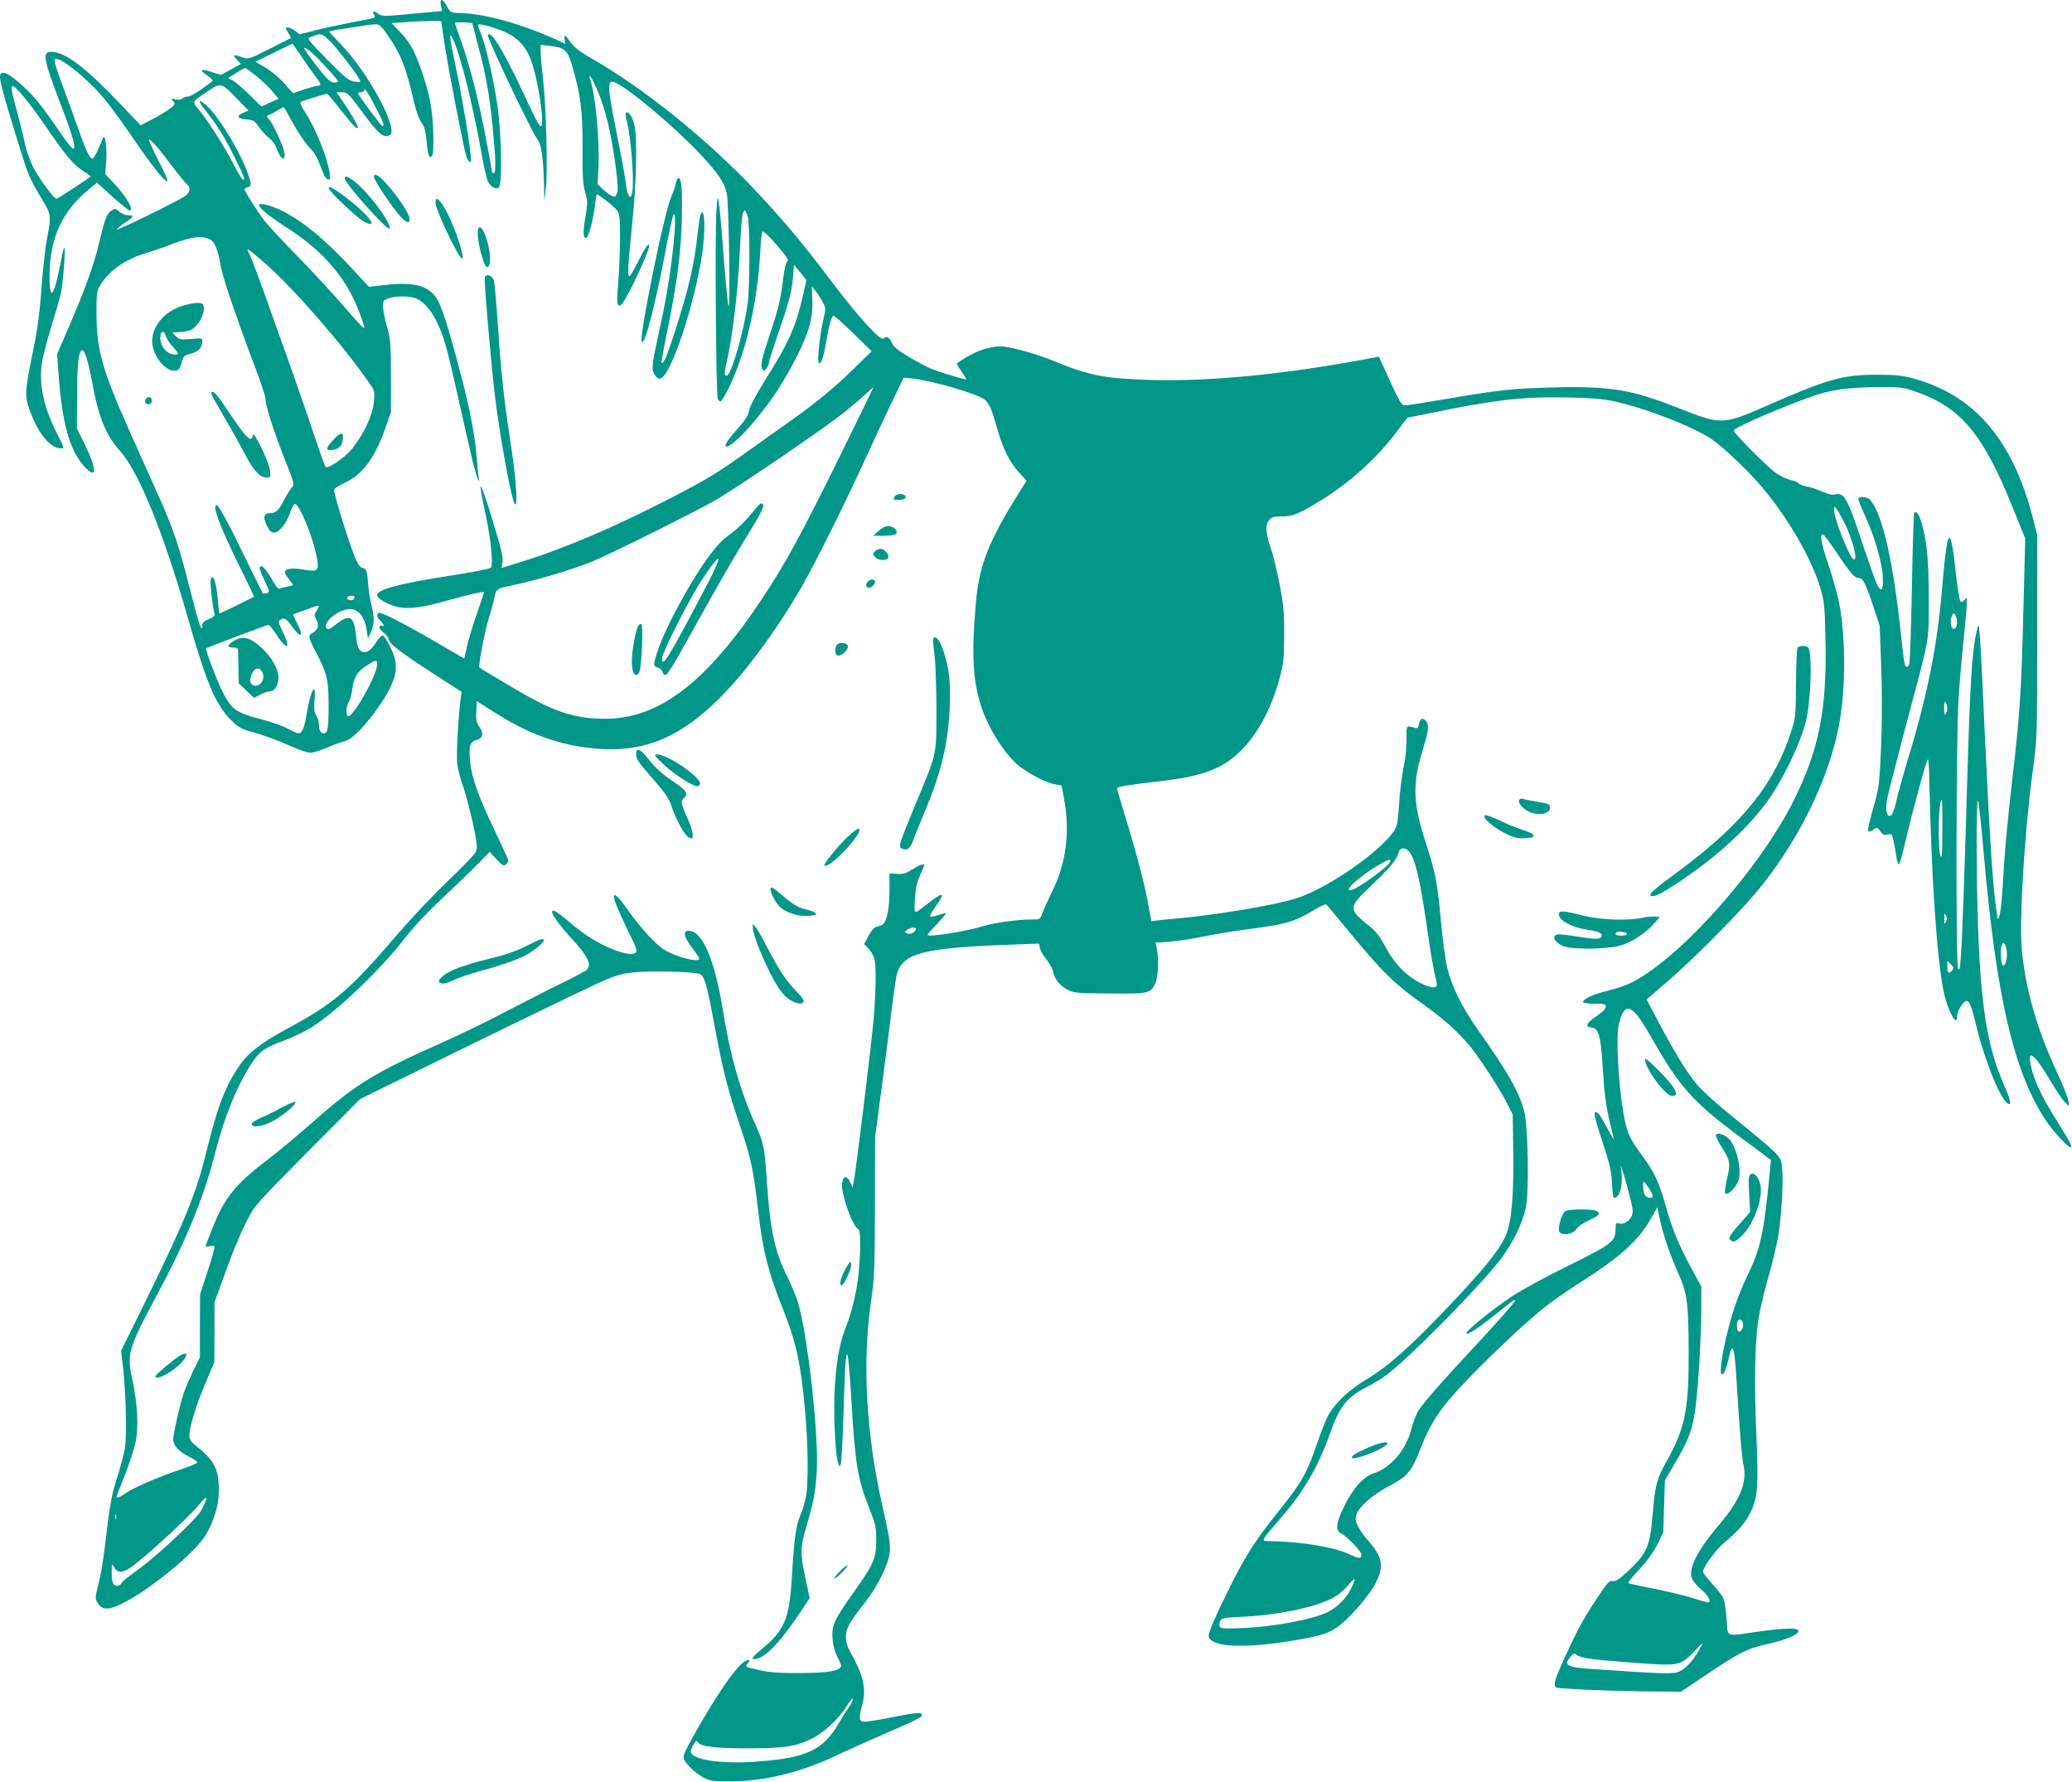 <?xml version="1.0" standalone="no"?>
<!DOCTYPE svg PUBLIC "-//W3C//DTD SVG 20010904//EN"
 "http://www.w3.org/TR/2001/REC-SVG-20010904/DTD/svg10.dtd">
<svg version="1.0" xmlns="http://www.w3.org/2000/svg"
 width="1280pt" height="1101pt" viewBox="0 0 1280 1101"
 preserveAspectRatio="xMidYMid meet">
<g transform="translate(0,1101) scale(0.1,-0.1)"
fill="#009688" stroke="none">
<path d="M2724 10976 l7 -34 -63 -6 c-35 -3 -118 -10 -185 -17 -108 -10 -124
-9 -145 5 -30 22 -41 20 -28 -4 12 -22 24 -18 -145 -50 -60 -12 -156 -32 -212
-46 l-102 -26 -27 21 c-15 12 -35 21 -45 21 -18 0 -18 -1 1 -32 l19 -32 -132
-67 c-131 -66 -132 -66 -170 -53 -57 20 -64 17 -34 -14 l26 -27 -62 -34 -63
-34 -52 17 c-71 24 -86 15 -34 -19 24 -15 39 -31 35 -35 -64 -52 -129 -93
-149 -96 -14 -1 -31 -7 -39 -14 -8 -6 -25 -8 -42 -4 -26 7 -27 6 -13 -11 13
-16 12 -20 -17 -44 -18 -14 -66 -44 -108 -66 l-76 -39 -149 156 c-198 206
-321 298 -403 298 -57 0 -50 -44 57 -322 79 -205 100 -284 75 -276 -7 2 -46
53 -87 113 -40 60 -98 140 -129 178 -69 84 -179 177 -210 177 -41 0 -36 -26
96 -454 57 -183 64 -200 140 -326 58 -95 59 -103 31 -245 -10 -55 -26 -195
-34 -310 -12 -161 -25 -255 -56 -404 -45 -220 -48 -256 -21 -332 52 -153 130
-249 200 -249 19 0 17 8 -25 88 -84 164 -115 308 -95 441 6 39 32 137 56 217
25 80 52 173 60 207 15 65 32 296 22 286 -4 -3 -14 -43 -22 -90 -40 -212 -70
-250 -69 -83 1 233 78 400 246 537 l47 39 95 -86 c53 -47 100 -86 106 -86 31
0 -19 86 -98 170 l-52 55 6 80 c6 88 -7 176 -21 140 -31 -78 -55 -125 -63
-125 -18 0 -41 48 -93 196 -29 82 -74 207 -101 278 -30 82 -45 133 -39 139 25
25 213 -127 315 -255 37 -45 116 -155 176 -243 113 -165 193 -265 204 -254 4
4 -20 60 -54 125 -33 65 -60 123 -60 128 0 19 55 -42 136 -151 46 -61 92 -117
102 -125 21 -14 16 -44 -10 -66 -29 -24 -429 -221 -426 -209 3 7 25 26 51 42
54 35 58 45 19 45 -16 0 -39 9 -52 20 -28 24 -30 24 -57 5 -24 -17 -40 -63
-73 -205 -28 -121 -89 -289 -183 -506 l-74 -171 8 -114 c23 -318 69 -484 165
-586 72 -76 73 -13 2 133 l-53 108 1 201 c1 199 9 275 31 282 15 5 39 -71 63
-202 39 -214 84 -323 174 -424 115 -130 265 -499 416 -1026 116 -405 170 -533
265 -631 42 -42 63 -56 111 -69 91 -25 171 -54 265 -96 48 -22 100 -39 116
-39 16 0 65 15 109 34 43 18 93 36 110 40 58 13 213 200 278 336 43 92 42 153
-4 246 -19 38 -40 69 -47 69 -7 0 -26 -21 -42 -47 -19 -30 -40 -50 -56 -54
-42 -10 -58 15 -66 102 -12 121 -40 135 -130 62 -30 -24 -42 -29 -51 -20 -17
17 7 56 54 87 101 67 174 29 194 -100 l7 -50 18 40 c22 49 23 93 4 165 -8 30
-17 86 -20 124 -6 88 -11 104 -36 108 -14 2 -28 21 -43 58 -40 93 -138 411
-132 426 3 8 34 27 68 43 107 48 185 154 250 341 l33 95 0 220 c0 202 -2 227
-24 305 -13 47 -25 103 -25 125 -1 37 2 41 34 52 50 17 136 16 176 -3 71 -34
134 -137 178 -290 14 -49 52 -210 85 -359 33 -148 71 -314 84 -368 26 -100 43
-141 33 -77 -3 19 -8 71 -11 115 -10 126 -40 286 -90 480 -62 242 -112 409
-142 473 -48 102 -135 132 -321 113 l-113 -13 -82 89 c-174 189 -305 301 -439
373 -71 38 -158 62 -158 43 0 -18 67 -72 185 -148 221 -143 364 -314 441 -531
41 -114 51 -121 -126 81 -68 77 -189 208 -270 290 -81 83 -168 176 -194 209
-41 51 -126 186 -126 199 0 3 9 7 20 10 27 7 25 25 -9 112 -57 142 -176 332
-246 394 -53 46 -55 30 -6 -31 71 -88 120 -167 182 -293 61 -123 65 -135 50
-135 -5 0 -32 44 -60 98 -56 110 -154 263 -212 333 -44 53 -48 47 60 119 76
51 79 50 178 -53 l68 -70 -33 -14 c-45 -18 -35 -37 21 -41 42 -3 50 -7 76 -46
16 -23 45 -54 63 -68 21 -16 40 -43 48 -67 23 -69 58 -83 46 -18 -7 39 -79
192 -95 201 -14 9 -14 26 -1 26 6 0 29 12 51 26 23 14 42 24 43 22 2 -2 29
-50 61 -108 33 -58 77 -123 99 -144 29 -28 47 -60 67 -115 18 -51 32 -77 44
-79 15 -4 17 2 11 42 -15 95 -84 268 -150 371 -21 31 -34 61 -29 65 7 6 150
50 164 50 4 0 43 -47 89 -105 71 -91 100 -120 100 -100 0 12 -35 73 -82 143
l-49 72 35 0 c32 0 39 -7 130 -130 95 -129 122 -151 162 -136 65 25 -131 390
-303 565 -40 41 -71 76 -70 77 6 5 259 44 285 44 26 0 37 -9 76 -66 80 -114
116 -203 161 -403 18 -78 33 -117 57 -151 11 -16 20 -53 24 -108 4 -45 11 -85
17 -89 22 -13 28 28 23 157 -5 145 -23 233 -76 385 -41 115 -70 168 -132 231
l-49 51 83 6 c46 4 115 7 153 7 l70 0 23 -152 c25 -162 116 -631 133 -685 9
-29 29 -46 29 -25 0 60 -51 372 -95 581 -40 186 -43 228 -14 164 44 -96 121
-404 174 -702 14 -80 31 -156 38 -169 16 -34 48 -54 67 -42 24 15 19 336 -9
520 -24 162 -72 367 -102 437 -11 25 -17 48 -15 51 9 8 111 -20 173 -49 74
-35 123 -89 152 -167 46 -122 89 -412 62 -412 -7 0 -30 39 -53 88 -162 352
-249 504 -275 478 -10 -10 272 -603 308 -648 24 -29 36 -117 40 -288 l2 -95 9
80 c12 105 2 516 -17 675 -8 69 -15 145 -15 169 l0 44 54 -6 c89 -9 111 -26
135 -105 59 -195 72 -298 70 -551 -1 -150 2 -200 16 -248 16 -57 16 -68 1
-156 -15 -90 -14 -127 4 -127 14 0 39 89 52 179 6 47 13 88 14 90 5 6 103 -70
124 -96 18 -23 20 -41 20 -174 0 -82 -5 -205 -11 -275 -8 -92 -8 -129 0 -137
8 -8 15 -6 26 9 39 51 165 321 165 354 0 25 -23 -6 -65 -90 -24 -49 -49 -91
-55 -95 -15 -10 -12 55 15 320 27 257 33 527 14 614 -10 48 -41 91 -53 73 -3
-4 1 -33 9 -63 17 -64 35 -254 35 -359 0 -126 -30 -129 -45 -5 -4 33 -26 157
-50 275 -68 338 -68 368 -4 335 97 -50 361 -274 518 -440 104 -111 148 -176
161 -240 13 -65 23 -743 10 -695 -5 19 -18 159 -30 310 -11 151 -24 298 -29
325 -7 49 -8 47 -15 -45 -10 -125 -3 -1140 8 -1162 4 -10 12 -18 17 -18 5 0
27 35 48 78 105 209 179 523 197 837 3 66 10 126 13 133 5 9 34 -18 88 -80 64
-74 78 -95 67 -103 -9 -6 -18 -46 -25 -100 -14 -125 -32 -200 -83 -350 -51
-151 -60 -194 -46 -215 9 -13 12 -12 25 4 8 11 15 27 15 36 0 9 25 86 55 173
68 197 86 263 94 357 l6 75 39 -48 38 -47 -21 -93 c-47 -202 -86 -289 -234
-525 -60 -96 -96 -165 -100 -190 -5 -28 -22 -56 -62 -101 -65 -73 -90 -109
-81 -118 13 -14 94 56 172 150 111 132 186 247 266 404 78 155 102 245 96 359
l-3 76 23 -29 c13 -15 32 -46 44 -68 20 -38 20 -41 4 -110 -22 -96 -39 -256
-28 -267 13 -13 30 34 47 137 17 103 33 155 45 155 5 0 60 -49 122 -110 l113
-110 -110 -107 c-122 -120 -226 -205 -390 -322 -60 -42 -179 -127 -263 -187
-190 -136 -252 -174 -477 -290 -362 -187 -671 -318 -954 -404 l-93 -29 6 38
c4 29 -7 79 -49 217 -93 307 -110 329 -54 71 31 -146 47 -303 32 -324 -5 -6
-114 -28 -243 -48 -320 -49 -460 -86 -460 -121 0 -23 72 -63 134 -75 68 -12
147 -2 301 42 138 38 225 58 225 50 0 -4 -20 -63 -44 -131 -24 -69 -51 -159
-61 -201 l-17 -77 -181 105 c-203 118 -335 185 -348 177 -15 -9 -10 -30 11
-49 20 -18 28 -41 11 -30 -5 3 -13 0 -17 -6 -4 -7 7 -22 25 -36 17 -13 31 -31
31 -39 0 -29 80 -89 328 -248 l124 -80 -6 -40 c-14 -99 -28 -346 -22 -396 3
-30 15 -82 26 -115 30 -85 66 -225 85 -327 14 -77 14 -90 1 -115 -7 -15 -85
-95 -171 -177 -86 -82 -222 -226 -303 -320 -301 -352 -398 -435 -692 -593
-149 -81 -233 -144 -283 -215 -90 -127 -140 -252 -202 -504 -73 -297 -127
-432 -380 -950 l-157 -319 12 -100 c18 -159 24 -421 12 -500 -7 -39 -28 -119
-47 -178 -35 -106 -48 -177 -79 -446 -9 -74 -26 -172 -38 -218 -20 -77 -21
-87 -7 -111 23 -42 58 -49 120 -23 167 69 483 323 553 444 49 84 78 182 78
267 1 133 -28 189 -140 278 -34 27 -42 39 -42 66 0 51 45 197 103 331 l51 120
1 185 0 185 42 115 c69 194 113 301 161 395 44 87 57 101 371 418 l326 328
265 130 c426 211 1044 511 1188 578 106 49 151 64 214 72 100 14 405 8 434 -9
27 -14 43 -73 89 -322 53 -283 78 -381 155 -610 71 -210 82 -259 115 -540 28
-238 60 -365 148 -586 87 -218 115 -349 142 -657 18 -209 19 -429 4 -513 -6
-32 -22 -85 -36 -118 -27 -64 -37 -142 -52 -391 -15 -244 -46 -318 -183 -430
-50 -42 -67 -61 -56 -63 55 -11 152 82 273 261 l77 115 -26 121 c-34 157 -33
191 8 330 41 139 52 195 61 321 16 216 -55 858 -117 1059 -11 36 -40 104 -63
151 -76 151 -106 287 -125 555 -18 262 -18 265 -85 415 -86 193 -145 406 -189
678 -52 318 -127 492 -212 492 -37 0 -30 -37 21 -104 25 -33 45 -63 45 -68 0
-27 -145 10 -220 57 -48 30 -145 136 -213 232 -31 44 -63 86 -72 93 -45 37
-23 -29 72 -225 47 -96 52 -111 38 -121 -23 -17 -97 0 -184 41 -81 39 -145 82
-231 155 -30 26 -65 53 -77 59 -54 28 -6 -54 96 -164 98 -105 126 -160 100
-192 -8 -9 -77 -47 -154 -84 -77 -37 -234 -118 -350 -178 -115 -61 -293 -147
-395 -192 -415 -184 -535 -258 -790 -484 -91 -80 -216 -185 -278 -232 -207
-157 -272 -237 -347 -424 -25 -62 -45 -115 -45 -117 0 -2 11 -2 25 0 14 3 28
2 30 -3 3 -4 -16 -72 -42 -151 l-47 -143 -1 -195 0 -195 -42 -85 c-22 -47 -49
-107 -58 -135 -22 -66 -65 -253 -65 -286 0 -38 35 -77 98 -107 30 -15 53 -31
51 -37 -2 -5 -48 -24 -102 -42 -133 -44 -305 -119 -344 -149 -29 -22 -53 -31
-53 -19 0 2 23 62 51 131 27 70 57 161 66 203 20 95 13 235 -17 376 -38 177
-33 194 160 555 171 319 283 594 350 861 57 225 140 426 231 560 45 67 73 86
196 132 51 19 126 55 166 80 158 99 424 353 576 549 51 66 139 161 229 245 81
76 181 172 222 214 l75 77 42 -46 c36 -38 44 -43 58 -32 8 7 15 18 15 24 0 6
-38 90 -84 186 -99 204 -143 328 -152 427 -9 96 -2 120 39 131 40 10 47 43 17
84 -17 23 -20 40 -18 93 l3 64 140 -88 c204 -128 410 -195 630 -208 280 -15
492 77 732 316 158 157 353 422 503 682 83 143 279 537 405 814 48 105 118
256 157 336 l70 146 46 -4 c130 -13 427 -100 459 -135 30 -33 37 -51 72 -171
38 -133 75 -207 136 -275 l47 -52 -55 -87 c-180 -289 -238 -436 -258 -663 -28
-314 -20 -479 31 -639 40 -127 128 -271 214 -354 54 -52 187 -124 247 -133
l37 -6 16 -87 c37 -200 12 -394 -73 -566 -27 -55 -55 -117 -62 -137 -13 -37
-14 -38 -64 -38 -85 0 -227 -19 -296 -40 -117 -35 -349 -72 -349 -55 0 4 28
36 62 71 33 35 57 64 51 64 -6 0 -29 -7 -51 -14 -23 -8 -44 -11 -46 -7 -3 4
13 32 34 62 63 87 49 93 -44 21 -96 -75 -89 -77 -84 24 4 67 12 103 32 147 14
32 26 60 26 62 0 13 -31 2 -74 -26 -40 -25 -57 -30 -95 -27 l-46 3 0 -110 c-1
-102 -13 -172 -37 -201 -4 -7 -21 -14 -36 -17 -21 -4 -35 -19 -56 -57 l-28
-52 25 -26 c14 -15 31 -40 36 -55 15 -40 14 -201 -4 -401 -15 -164 -108 -928
-122 -991 l-6 -30 -15 33 c-21 44 -46 39 -50 -12 -6 -66 67 -267 100 -278 20
-7 14 -230 -11 -370 -12 -66 -36 -159 -56 -210 -47 -122 -63 -199 -77 -380
-11 -150 0 -435 21 -489 7 -21 8 -21 15 -3 5 10 12 165 18 344 12 433 24 444
48 45 23 -391 38 -481 112 -667 37 -94 41 -111 41 -193 0 -110 -15 -147 -135
-315 -125 -176 -141 -211 -135 -290 3 -44 13 -82 32 -119 25 -51 26 -55 10
-67 -29 -21 -101 -29 -265 -29 -118 0 -174 5 -237 20 -78 18 -82 20 -66 37 28
32 4 33 -35 1 -20 -16 -72 -81 -114 -144 -90 -132 -234 -382 -243 -421 -6 -22
1 -34 35 -72 23 -25 63 -55 88 -68 42 -20 61 -23 172 -22 204 1 427 56 645
159 66 31 203 93 305 137 204 88 234 104 224 119 -8 13 -50 8 -223 -27 -68
-13 -132 -22 -143 -19 -22 8 -23 28 -1 106 26 95 8 176 -74 324 -20 36 -28 63
-27 97 0 50 19 83 124 218 57 74 110 171 135 249 22 67 17 114 -29 316 -106
460 -131 907 -74 1295 19 129 22 192 23 575 l1 430 41 310 c23 171 51 389 62
485 12 96 26 191 31 211 37 132 162 164 712 184 l166 6 7 -29 c3 -16 21 -47
39 -68 18 -22 37 -55 41 -74 11 -49 40 -87 88 -113 39 -21 56 -22 262 -24 242
-2 250 -1 281 60 19 35 24 145 11 213 l-8 41 93 7 c51 4 145 18 208 32 63 13
198 35 300 48 202 27 255 42 370 110 41 24 78 42 82 40 4 -2 76 -89 161 -192
189 -229 263 -301 438 -425 122 -86 219 -173 292 -262 56 -68 180 -259 220
-337 l42 -83 3 -209 c5 -289 -10 -462 -47 -541 -42 -91 -130 -200 -337 -419
-243 -257 -388 -387 -518 -464 -109 -65 -193 -143 -239 -222 -14 -25 -46 -105
-71 -178 -62 -183 -97 -243 -237 -417 -138 -172 -200 -267 -295 -456 -98 -197
-142 -299 -137 -319 18 -68 229 -75 548 -20 154 27 198 42 261 90 71 54 187
190 224 264 52 104 40 161 -56 268 -18 20 -43 56 -54 78 -18 35 -19 47 -10 75
16 49 103 124 208 179 111 59 133 86 192 239 43 112 94 198 169 287 126 151
455 468 606 585 44 34 141 101 215 148 239 152 358 260 429 390 l39 69 17 -79
c22 -99 61 -212 114 -331 54 -122 62 -182 63 -487 1 -355 -22 -468 -138 -675
-60 -107 -69 -143 -84 -320 -17 -203 -36 -247 -152 -355 -56 -51 -77 -66 -95
-62 -20 4 -32 -8 -81 -82 -94 -140 -127 -198 -200 -356 -81 -175 -91 -209 -65
-220 21 -8 404 -24 618 -24 l150 -1 150 101 c214 143 253 163 382 193 121 27
193 58 193 81 0 21 -82 19 -255 -5 -202 -29 -181 -38 -189 82 -4 55 -13 113
-21 127 -7 15 -38 55 -69 89 -31 35 -56 67 -56 72 0 27 78 135 128 177 92 78
130 121 162 183 49 96 54 166 40 486 -15 333 -9 606 19 749 10 55 37 163 59
240 22 77 48 185 57 240 20 117 32 322 25 412 -5 58 -9 66 -50 109 -25 25
-131 115 -236 199 -121 97 -211 179 -246 222 -62 75 -140 204 -240 394 l-66
125 116 100 c148 125 417 394 546 544 266 310 472 726 531 1075 38 224 36 526
-4 733 -11 53 -40 157 -65 231 -46 135 -57 196 -33 189 6 -2 45 -53 84 -113
84 -126 110 -155 135 -155 26 0 43 -33 89 -171 l41 -124 9 -245 c6 -158 6
-333 0 -495 -9 -218 -14 -261 -36 -340 -38 -134 -49 -184 -43 -191 4 -3 18 2
31 11 25 16 26 15 43 -10 14 -21 22 -25 45 -20 26 6 28 4 37 -42 6 -26 13 -69
17 -95 4 -27 11 -48 15 -48 5 0 25 71 45 158 43 186 127 492 135 492 3 0 7
-51 8 -112 14 -628 46 -1101 88 -1318 23 -116 84 -232 84 -160 0 26 23 72 45
90 26 21 39 -4 70 -133 60 -248 164 -497 208 -497 13 0 1 43 -38 130 -95 215
-138 473 -155 950 -12 346 -12 841 1 790 5 -19 20 -165 34 -325 76 -869 183
-1336 374 -1632 52 -81 155 -192 167 -180 4 4 -14 42 -41 84 -115 186 -138
227 -171 303 -35 80 -56 180 -37 180 18 0 61 -56 118 -154 32 -54 71 -113 87
-130 l30 -31 -5 37 c-3 20 -33 95 -67 168 -125 268 -196 513 -220 761 -17 181
17 739 68 1109 26 195 27 197 27 825 l0 630 -28 110 c-125 480 -360 754 -737
857 -70 19 -110 23 -225 23 -212 0 -301 -25 -682 -192 -270 -118 -279 -118
-533 -18 -297 118 -425 140 -775 132 -254 -6 -342 -15 -685 -74 -118 -20 -226
-37 -239 -37 -22 -1 -32 14 -94 150 l-69 151 -46 -9 c-521 -99 -992 -146
-1367 -135 -288 9 -379 27 -608 122 -97 40 -262 85 -313 85 -65 0 -140 -23
-206 -62 -38 -22 -68 -42 -68 -45 0 -2 14 -24 30 -48 17 -24 30 -46 30 -48 0
-6 -150 39 -215 64 -27 11 -90 44 -140 74 -66 39 -94 62 -104 85 -15 36 -39
49 -52 29 -15 -23 -157 133 -329 361 -170 226 -283 361 -461 551 -295 314
-694 636 -1018 820 -69 39 -103 66 -125 97 -34 48 -45 53 -38 17 l4 -26 -58
27 c-224 101 -453 163 -604 164 -42 0 -47 3 -68 40 -28 50 -47 53 -38 6z m229
-244 c54 -203 75 -330 97 -577 13 -140 13 -215 0 -215 -5 0 -10 3 -10 7 0 4
-18 102 -40 218 -43 227 -100 449 -155 602 -19 52 -35 98 -35 102 0 3 24 4 54
3 l53 -4 36 -136z m-902 11 c56 -62 149 -184 168 -221 12 -22 11 -22 -29 -16
-36 6 -57 22 -169 136 -114 116 -125 131 -107 137 12 5 28 11 36 14 34 13 50
4 101 -50z m-190 -80 c29 -43 67 -98 86 -122 38 -50 40 -61 16 -61 -10 0 -48
-11 -85 -23 l-68 -23 -53 60 c-30 34 -82 78 -117 98 l-62 37 113 55 c63 31
115 56 116 56 1 0 26 -35 54 -77z m162 -77 c37 -40 67 -77 67 -80 0 -3 -12 -6
-27 -6 -23 1 -41 18 -105 100 -43 55 -78 104 -78 111 0 18 72 -44 143 -125z
m-439 -46 c34 -28 79 -70 99 -95 l38 -45 -53 -24 -53 -24 -75 74 c-41 40 -88
79 -103 87 l-28 15 48 30 c26 17 52 31 57 31 5 1 36 -22 70 -49z m2109 -94
c48 -115 82 -256 108 -447 16 -124 19 -167 10 -185 -10 -22 -14 -23 -33 -13
-13 6 -37 25 -55 41 l-31 30 5 107 c8 169 -20 461 -53 545 -5 13 -4 17 3 13 6
-4 27 -45 46 -91z m-3540 -41 c31 -37 98 -128 147 -201 109 -158 155 -213 215
-251 25 -15 45 -30 45 -33 -1 -5 -193 -131 -210 -138 -13 -5 -108 123 -145
195 -19 39 -42 103 -51 144 -8 41 -30 131 -49 200 -52 188 -47 197 48 84z
m2172 -66 c44 -86 52 -109 38 -109 -7 0 -143 182 -151 202 -2 4 6 8 17 8 12 0
21 6 21 13 1 19 26 -19 75 -114z m2294 -666 c14 -49 14 -411 1 -528 -19 -161
-102 -455 -130 -455 -16 0 -17 13 -4 68 38 162 72 442 84 692 9 200 16 260 31
260 4 0 13 -17 18 -37z m-3318 -144 c25 -13 47 -68 60 -150 11 -72 93 -315
218 -646 34 -89 61 -173 61 -186 0 -42 49 -195 116 -366 64 -163 65 -164 45
-185 -10 -12 -30 -44 -45 -72 -33 -67 -51 -84 -87 -84 -40 0 -46 -23 -21 -76
17 -35 27 -44 47 -44 31 0 77 60 100 131 10 28 22 48 28 46 31 -9 114 -215
135 -334 14 -78 4 -88 -79 -72 -72 13 -119 7 -119 -15 0 -8 11 -28 25 -44 14
-17 25 -32 25 -35 0 -3 -16 -8 -36 -11 -19 -4 -41 -9 -48 -12 -7 -3 -22 14
-35 38 -40 72 -72 111 -84 99 -7 -7 1 -34 26 -84 34 -74 35 -75 14 -81 -12 -3
-22 -4 -24 -2 -1 1 -50 101 -109 222 -109 224 -163 324 -176 324 -29 0 19
-130 142 -379 49 -100 90 -184 90 -186 0 -3 -209 -105 -215 -105 -1 0 -5 35
-9 78 -9 104 -24 158 -39 143 -8 -8 -8 -36 0 -108 6 -54 14 -105 18 -114 5
-12 -4 -20 -34 -33 -27 -10 -41 -22 -41 -34 0 -61 -20 -4 -76 216 -69 274
-101 369 -196 582 -36 80 -111 249 -168 375 -179 400 -213 520 -214 745 -1
111 2 141 17 167 51 94 156 170 287 209 47 14 119 39 160 55 125 48 190 56
241 28z m339 -148 c177 -155 484 -508 641 -737 35 -50 35 -52 28 -122 -9 -82
-60 -190 -132 -282 -46 -57 -152 -130 -166 -114 -5 5 -34 88 -66 184 -32 96
-100 294 -152 440 -52 146 -126 351 -163 457 -38 105 -76 205 -84 222 -31 60
-28 58 94 -48z m3571 -1143 c-259 -527 -353 -700 -504 -928 -343 -516 -636
-740 -968 -740 -195 0 -321 43 -578 196 -108 64 -198 118 -199 120 -9 7 32
223 58 306 16 51 32 110 35 130 9 47 17 53 90 68 142 28 375 96 506 148 118
48 674 325 789 394 157 95 662 440 765 523 50 39 113 93 140 118 28 25 51 46
52 47 1 0 -83 -172 -186 -382z m6599 361 c300 -98 438 -260 628 -735 l73 -180
-10 -400 c-15 -578 -21 -666 -76 -1144 -19 -162 -39 -376 -45 -475 -12 -213
-20 -293 -31 -320 -4 -11 -8 -15 -9 -10 0 6 -5 39 -10 75 -20 135 -40 456 -70
1095 -25 551 -31 648 -40 638 -4 -4 -15 -56 -24 -115 -18 -119 -30 -362 -46
-928 -14 -487 -28 -892 -37 -1004 -5 -69 -8 -84 -17 -70 -14 27 -12 1434 3
1664 6 96 20 261 31 365 11 105 20 208 20 229 0 37 -1 38 -14 20 -10 -13 -18
-16 -25 -9 -6 6 -20 90 -30 187 -18 167 -31 223 -44 201 -10 -16 -25 -131 -37
-278 -29 -371 -91 -685 -216 -1092 -24 -81 -51 -177 -60 -213 -22 -99 -34
-130 -50 -130 -21 0 -28 45 -15 110 7 33 55 221 107 418 162 607 148 532 149
807 0 241 -10 350 -42 467 -16 59 -36 88 -48 69 -3 -6 -10 -214 -14 -463 -5
-249 -12 -461 -16 -470 -4 -10 -11 -18 -15 -18 -13 0 -18 25 -35 185 -49 468
-115 759 -193 848 -18 20 -72 23 -72 3 0 -7 18 -51 40 -98 57 -122 107 -291
111 -378 5 -86 -8 -104 -36 -50 -8 16 -46 123 -85 239 -99 300 -117 332 -177
316 -16 -4 -43 3 -78 19 -29 13 -71 27 -93 31 -23 3 -46 12 -52 20 -6 7 -27
16 -48 20 -20 3 -61 23 -91 43 -52 36 -261 246 -261 263 0 20 432 201 556 233
93 24 185 33 340 35 118 1 151 -2 204 -20z m-1838 -68 c190 -41 487 -156 599
-232 76 -51 237 -204 324 -310 155 -185 300 -438 351 -614 24 -82 27 -110 31
-315 10 -427 -39 -677 -192 -987 -207 -419 -690 -966 -996 -1128 -37 -19 -107
-44 -156 -55 -88 -21 -153 -50 -153 -70 0 -6 29 -10 70 -10 62 0 70 -2 70 -19
0 -13 -21 -33 -57 -58 -64 -42 -74 -66 -30 -71 43 -5 55 -46 67 -233 11 -180
21 -254 50 -373 11 -43 20 -82 20 -85 0 -3 -18 27 -39 66 -42 79 -59 103 -72
103 -16 0 -9 -32 42 -189 43 -129 53 -172 57 -248 2 -51 8 -93 12 -93 34 0 56
71 47 153 l-5 52 19 -60 c10 -33 28 -99 40 -146 19 -81 20 -89 5 -118 -17 -31
-53 -48 -81 -37 -12 4 -15 -4 -15 -39 0 -74 -24 -92 -294 -225 -133 -65 -288
-150 -346 -188 -130 -88 -298 -224 -281 -230 16 -5 70 31 193 129 95 76 108
85 108 74 0 -8 -113 -136 -266 -300 -178 -191 -289 -317 -327 -372 -16 -23
-37 -76 -48 -120 -31 -127 -126 -239 -232 -274 -63 -20 -127 -91 -180 -198
-53 -106 -60 -154 -24 -172 36 -18 127 -112 127 -131 0 -28 -13 -28 -66 -3
-96 48 -310 83 -507 85 -48 0 -46 4 66 132 149 168 242 329 317 543 55 157
102 215 227 279 38 19 93 53 123 76 143 108 578 550 703 715 75 100 132 217
153 315 21 100 14 503 -10 595 -32 120 -101 242 -280 495 -103 145 -166 270
-195 390 -12 47 -30 180 -40 296 -22 234 -33 292 -91 471 -81 249 -86 365 -24
570 39 127 44 164 24 188 -20 24 -37 18 -44 -16 -5 -27 -9 -30 -28 -25 -51 16
-51 16 -49 -69 1 -49 -6 -119 -19 -180 -11 -55 -23 -149 -26 -210 -3 -60 -11
-126 -16 -145 -35 -113 -403 -380 -619 -449 -133 -43 -507 -105 -749 -126 -41
-3 -91 -8 -111 -11 l-36 -5 -28 148 c-16 83 -62 261 -106 407 -44 143 -79 263
-79 267 0 9 87 23 274 44 167 20 266 44 352 86 172 85 309 286 381 558 22 83
26 118 26 256 1 135 -3 183 -27 309 -16 82 -38 178 -51 215 -32 92 -39 145
-24 173 18 33 28 38 92 38 64 0 104 17 242 102 177 110 345 262 463 421 36 48
66 87 67 87 2 0 67 13 146 29 392 81 568 101 829 96 159 -3 227 -8 302 -24z
m1418 -742 c55 -107 92 -254 59 -233 -27 16 -119 253 -119 303 1 25 1 26 16 6
9 -11 28 -45 44 -76z m-9200 -468 c0 -6 -5 -13 -10 -16 -15 -9 -43 3 -35 15 8
13 45 13 45 1z m-220 -56 c0 -3 -7 -16 -16 -30 -14 -21 -14 -26 1 -54 18 -35
9 -63 -25 -81 -28 -15 -26 -29 24 -123 65 -123 76 -169 76 -321 0 -149 -5
-176 -30 -176 -20 0 -30 19 -30 59 0 14 -7 37 -16 50 -13 18 -15 38 -11 92 11
125 -22 74 -47 -73 -16 -96 -29 -128 -52 -128 -8 0 -38 13 -67 29 -28 16 -106
43 -172 60 -148 39 -175 59 -230 167 -33 65 -109 266 -102 269 27 13 376 145
384 145 6 0 23 -19 38 -42 79 -123 109 -116 47 10 -22 45 -24 55 -11 63 25 16
37 10 73 -41 34 -47 56 -63 56 -40 0 6 -12 33 -26 61 -14 28 -24 52 -22 53 4
4 142 53 151 55 4 0 7 -1 7 -4z m10116 -69 c9 -36 1 -71 -16 -71 -8 0 -16 11
-18 24 -5 30 6 71 18 71 5 0 12 -11 16 -24z m-9756 -291 c0 -65 -154 -336
-181 -319 -14 8 -10 67 6 88 8 10 17 45 21 77 8 73 32 112 91 149 57 36 63 37
63 5z m9700 -270 c0 -11 -5 -27 -10 -35 -7 -11 -10 -1 -10 35 0 36 3 46 10 35
5 -8 10 -24 10 -35z m-31 -752 c0 -137 -3 -181 -10 -163 -20 48 -14 350 7 350
2 0 4 -84 3 -187z m-3296 -131 c40 -44 70 -174 117 -502 17 -118 37 -239 46
-268 8 -29 12 -57 9 -62 -11 -18 -46 -10 -109 22 -84 45 -153 117 -206 217
-29 55 -59 96 -89 120 -148 121 -148 119 12 272 111 106 145 148 161 202 7 22
38 22 59 -1z m-113 -61 c0 -26 -213 -181 -249 -181 -38 0 59 87 170 153 66 39
79 43 79 28z m3432 -375 c-9 -18 -11 -16 -11 19 0 33 1 37 10 21 8 -12 8 -25
1 -40z m-6364 -48 c-7 -19 -34 -32 -54 -24 -19 7 -19 8 0 22 24 17 59 19 54 2z
m6739 -134 c6 -48 -13 -106 -27 -84 -11 17 -13 100 -4 125 10 24 25 4 31 -41z
m-337 -118 c-20 -25 -30 -19 -30 21 l0 37 22 -21 c18 -18 19 -24 8 -37z
m-1948 -275 c18 -21 62 -90 97 -152 165 -292 255 -392 549 -609 l182 -135 -5
-55 c-36 -382 -57 -485 -130 -638 -76 -158 -117 -283 -156 -471 -20 -99 -24
-161 -11 -161 12 0 28 37 42 103 25 109 36 69 50 -178 16 -266 30 -432 41
-487 23 -106 -22 -216 -152 -368 -133 -157 -189 -267 -168 -329 6 -16 32 -48
60 -71 49 -42 68 -88 32 -77 -10 2 -57 16 -106 31 -48 14 -145 37 -215 51 -70
14 -137 28 -150 31 -21 4 -17 11 53 87 50 54 89 107 113 156 l37 75 5 160 5
161 68 116 c83 143 104 202 122 339 17 126 35 445 35 618 l0 124 -59 109 c-80
147 -123 252 -160 387 -41 149 -74 218 -155 325 -48 65 -71 107 -86 155 -42
139 -73 543 -50 643 25 107 57 125 112 60z m73 -1068 c14 -21 25 -43 25 -50 0
-20 -38 -15 -50 6 -10 20 -14 81 -5 81 2 0 16 -17 30 -37z m583 -842 c4 -24
-15 -54 -29 -45 -11 6 -12 58 -2 68 12 12 28 0 31 -23z m-9499 -1098 c-6 -15
-19 -42 -30 -60 -33 -54 -282 -286 -385 -358 -53 -38 -98 -74 -101 -81 -7 -19
-34 -26 -49 -13 -9 8 -14 33 -14 73 1 60 1 60 16 34 19 -36 49 -36 100 -2 77
52 352 304 414 378 50 61 65 69 49 29z m-552 -105 c-3 -7 -5 -2 -5 12 0 14 2
19 5 13 2 -7 2 -19 0 -25z m7629 -432 c-29 -59 -84 -114 -143 -144 -88 -45
-338 -92 -525 -99 -118 -5 -138 -3 -144 10 -3 8 -1 24 5 35 9 17 26 20 143 25
226 11 474 65 569 126 26 16 61 47 79 70 18 23 35 39 38 36 3 -2 -7 -29 -22
-59z m2148 -383 c-37 -65 -82 -112 -123 -130 -36 -15 -80 -14 -539 17 -111 7
-152 18 -152 40 0 4 9 19 21 34 16 20 24 24 34 16 27 -22 87 -31 339 -50 301
-23 304 -22 392 68 27 28 50 52 52 52 2 0 -9 -21 -24 -47z m-5247 -345 c-13
-18 -43 -64 -65 -103 -95 -164 -197 -213 -492 -236 -237 -19 -431 11 -422 66
2 11 10 31 19 43 13 21 16 22 26 8 19 -26 108 -36 305 -36 220 0 293 10 389
56 82 39 179 129 228 212 17 28 31 44 33 37 2 -8 -8 -29 -21 -47z"/>
<path d="M1125 9120 c-109 -35 -184 -123 -185 -216 0 -83 74 -184 137 -184 25
0 34 11 48 60 9 31 16 36 55 46 46 11 70 37 70 78 0 17 -6 18 -70 12 -64 -6
-72 -4 -92 16 l-23 23 58 5 c52 5 63 10 92 42 33 36 53 94 41 123 -7 20 -57
18 -131 -5z m-101 -185 c4 -14 22 -43 41 -64 41 -45 42 -51 14 -51 -46 0 -89
50 -89 103 0 43 24 51 34 12z"/>
<path d="M1307 8573 c4 -10 41 -76 83 -148 42 -71 98 -172 124 -222 51 -99 92
-143 133 -143 24 0 25 2 21 43 -6 54 -102 251 -106 219 -8 -52 -39 -21 -150
144 -63 95 -87 124 -102 124 -5 0 -6 -8 -3 -17z"/>
<path d="M902 8547 c-15 -17 1 -42 23 -33 18 6 17 37 -1 43 -6 2 -16 -2 -22
-10z"/>
<path d="M2062 8296 c-46 -50 -52 -66 -23 -66 44 0 70 18 77 55 11 58 -8 61
-54 11z"/>
<path d="M4636 7830 c-31 -39 -83 -89 -114 -111 -63 -46 -92 -76 -156 -164
-107 -148 -255 -423 -301 -559 -31 -92 -31 -102 -1 -110 13 -3 26 -15 29 -26
3 -11 10 -20 16 -20 15 0 44 47 234 390 94 168 210 370 260 450 113 182 130
220 96 220 -4 0 -32 -32 -63 -70z m-215 -324 c-28 -65 -214 -416 -269 -508
-48 -82 -62 -94 -62 -54 0 33 165 359 241 476 91 141 132 180 90 86z"/>
<path d="M3942 7143 c-13 -26 -30 -108 -37 -183 -9 -92 17 -152 44 -102 15 28
26 288 13 296 -6 4 -15 -1 -20 -11z"/>
<path d="M11104 7008 c-4 -7 -8 -104 -9 -218 -1 -192 -2 -210 -27 -290 -101
-324 -298 -573 -679 -857 -182 -135 -206 -157 -190 -167 14 -9 55 9 134 60
242 156 445 336 574 509 99 132 210 359 248 505 30 118 42 395 18 456 -6 17
-59 19 -69 2z"/>
<path d="M9385 6069 c-12 -19 29 -63 73 -78 57 -21 117 -6 117 28 0 23 -6 26
-71 37 -38 6 -80 14 -91 18 -12 4 -24 2 -28 -5z"/>
<path d="M9170 5965 c0 -20 78 -81 143 -110 43 -20 69 -25 109 -23 76 4 69 25
-17 52 -38 13 -90 33 -114 45 -24 13 -61 29 -83 37 -32 11 -38 11 -38 -1z"/>
<path d="M9630 5362 c0 -39 84 -83 185 -97 63 -9 86 -21 79 -40 -8 -19 -35
-19 -167 2 -84 13 -110 14 -119 5 -17 -17 0 -42 43 -64 44 -23 242 -24 342 -3
75 16 166 73 227 142 l34 38 -28 3 c-15 2 -50 -1 -77 -7 -94 -20 -266 -14
-373 14 -117 30 -146 32 -146 7z m411 -112 c5 0 9 -4 9 -10 0 -5 -16 -10 -35
-10 -19 0 -35 4 -35 9 0 12 21 21 38 15 8 -2 18 -4 23 -4z"/>
<path d="M9674 3530 c-21 -8 -44 -71 -44 -118 0 -40 89 -32 111 10 6 11 40 33
75 50 68 32 75 41 45 58 -23 12 -157 12 -187 0z"/>
<path d="M8455 2069 c-78 -33 -112 -55 -102 -66 10 -9 112 24 170 55 92 49 41
58 -68 11z"/>
<path d="M1443 7050 c-41 -25 -42 -40 -3 -40 17 0 30 -5 31 -12 0 -7 1 -57 2
-111 l2 -98 47 -45 48 -45 39 21 c22 11 49 20 60 20 28 0 51 38 51 83 0 53
-39 124 -99 180 -76 71 -120 83 -178 47z m177 -191 c23 -41 -14 -98 -54 -83
-23 9 -27 32 -11 70 16 39 48 46 65 13z"/>
<path d="M10165 4448 c22 -73 128 -208 164 -208 34 0 33 19 -2 68 -35 47 -150
162 -162 162 -3 0 -3 -10 0 -22z"/>
<path d="M10600 3996 c0 -8 16 -41 36 -72 52 -82 56 -101 33 -196 -11 -47 -16
-85 -11 -90 16 -16 71 41 83 85 19 70 -16 211 -64 255 -30 28 -77 40 -77 18z"/>
<path d="M10806 3743 c-4 -10 -4 -63 0 -118 l6 -101 -52 -60 c-76 -86 -87
-104 -69 -115 20 -13 24 -12 58 17 73 61 139 220 128 311 -7 65 -55 109 -71
66z"/>
<path d="M2310 9917 c0 -19 109 -182 160 -240 44 -50 69 -52 57 -5 -9 33 -73
127 -135 198 -51 57 -82 75 -82 47z"/>
<path d="M2130 9907 c0 -30 270 -331 277 -309 12 34 -138 233 -220 293 -44 32
-57 36 -57 16z"/>
<path d="M4175 9878 c-4 -18 -14 -51 -24 -73 -22 -50 -61 -206 -106 -424 -82
-402 -102 -549 -62 -460 26 58 83 297 127 534 23 121 46 224 51 230 23 23 1
-238 -41 -480 -11 -66 -36 -190 -55 -276 -40 -180 -42 -208 -16 -240 16 -19
23 -22 38 -13 65 38 200 445 248 749 24 149 21 311 -6 264 -4 -8 -12 -62 -19
-119 -19 -188 -57 -350 -142 -613 -47 -147 -70 -199 -81 -187 -2 3 11 77 29
165 70 337 94 533 97 771 2 146 -4 204 -22 204 -5 0 -12 -15 -16 -32z"/>
<path d="M2030 9849 c0 -19 170 -180 217 -207 93 -51 43 27 -79 124 -86 69
-138 100 -138 83z"/>
<path d="M2690 9759 c0 -41 135 -328 162 -345 25 -16 -30 162 -84 271 -45 89
-78 121 -78 74z"/>
<path d="M2954 9596 c-15 -40 31 -236 56 -236 15 0 22 40 15 88 -14 103 -56
188 -71 148z"/>
<path d="M2995 9297 c-6 -15 35 -495 60 -712 31 -264 105 -667 126 -690 20
-21 7 165 -27 381 -42 274 -58 422 -79 735 -9 129 -19 248 -24 265 -8 32 -47
46 -56 21z"/>
<path d="M5532 7948 c-21 -21 -13 -29 26 -26 25 2 37 8 37 18 0 19 -46 25 -63
8z"/>
<path d="M5428 7730 l-33 -29 57 -1 c31 0 63 3 72 6 36 14 4 54 -43 54 -11 0
-35 -13 -53 -30z"/>
<path d="M5405 7604 c-15 -15 -15 -18 1 -35 21 -23 72 -25 81 -4 7 19 -24 55
-48 55 -10 0 -25 -7 -34 -16z"/>
<path d="M5362 7418 c-18 -18 -14 -38 8 -38 20 0 44 32 33 44 -10 10 -28 7
-41 -6z"/>
<path d="M5766 7065 c-3 -9 0 -51 6 -93 7 -44 12 -186 13 -332 0 -295 3 -278
-107 -545 -134 -322 -133 -319 -98 -330 27 -9 46 8 61 53 6 20 38 97 69 171
105 250 147 424 157 651 6 156 -3 239 -38 346 -22 69 -52 106 -63 79z"/>
<path d="M5172 7028 c-19 -19 -15 -68 6 -68 25 0 64 38 60 58 -4 21 -48 28
-66 10z"/>
<path d="M3930 6351 c0 -32 12 -48 122 -174 55 -62 81 -102 94 -140 22 -69 70
-163 94 -187 51 -51 53 3 5 110 -39 87 -42 102 -20 120 31 26 16 48 -70 105
-60 40 -102 77 -141 126 -60 75 -84 87 -84 40z"/>
<path d="M4096 6291 c59 -56 157 -122 200 -135 15 -5 24 -2 28 10 14 37 -200
185 -266 184 -20 -1 -15 -8 38 -59z"/>
<path d="M5239 5843 c-61 -57 -154 -172 -146 -180 24 -23 217 174 217 222 0
15 -26 0 -71 -42z"/>
<path d="M4760 5520 c0 -31 36 -95 65 -118 43 -34 107 -53 163 -50 82 5 70 21
-34 47 -26 7 -68 34 -117 76 -63 54 -77 62 -77 45z"/>
<path d="M4650 5284 c0 -65 122 -339 185 -411 40 -47 106 -76 127 -55 9 9 -2
26 -44 70 -65 68 -105 129 -177 267 -28 55 -60 111 -71 125 -19 24 -20 24 -20
4z"/>
<path d="M3249 5165 c-61 -31 -128 -54 -232 -79 -155 -38 -247 -73 -284 -108
-28 -26 -29 -35 -4 -43 12 -3 40 4 68 18 26 14 93 37 148 52 130 35 238 72
297 101 50 25 118 80 118 95 0 16 -24 9 -111 -36z"/>
<path d="M1739 4168 c-40 -23 -99 -52 -129 -64 -30 -13 -55 -29 -55 -36 0 -25
56 -20 119 11 68 33 165 114 150 124 -6 3 -44 -13 -85 -35z"/>
<path d="M5227 3179 c-30 -51 -46 -109 -29 -109 16 0 64 105 60 132 -3 20 -6
18 -31 -23z"/>
<path d="M1115 2638 c-34 -19 -155 -120 -155 -129 0 -31 107 25 161 84 42 46
39 70 -6 45z"/>
<path d="M5185 1300 c-21 -22 -35 -40 -29 -40 5 0 28 18 49 40 21 22 35 40 29
40 -5 0 -28 -18 -49 -40z"/>
</g>
</svg>

